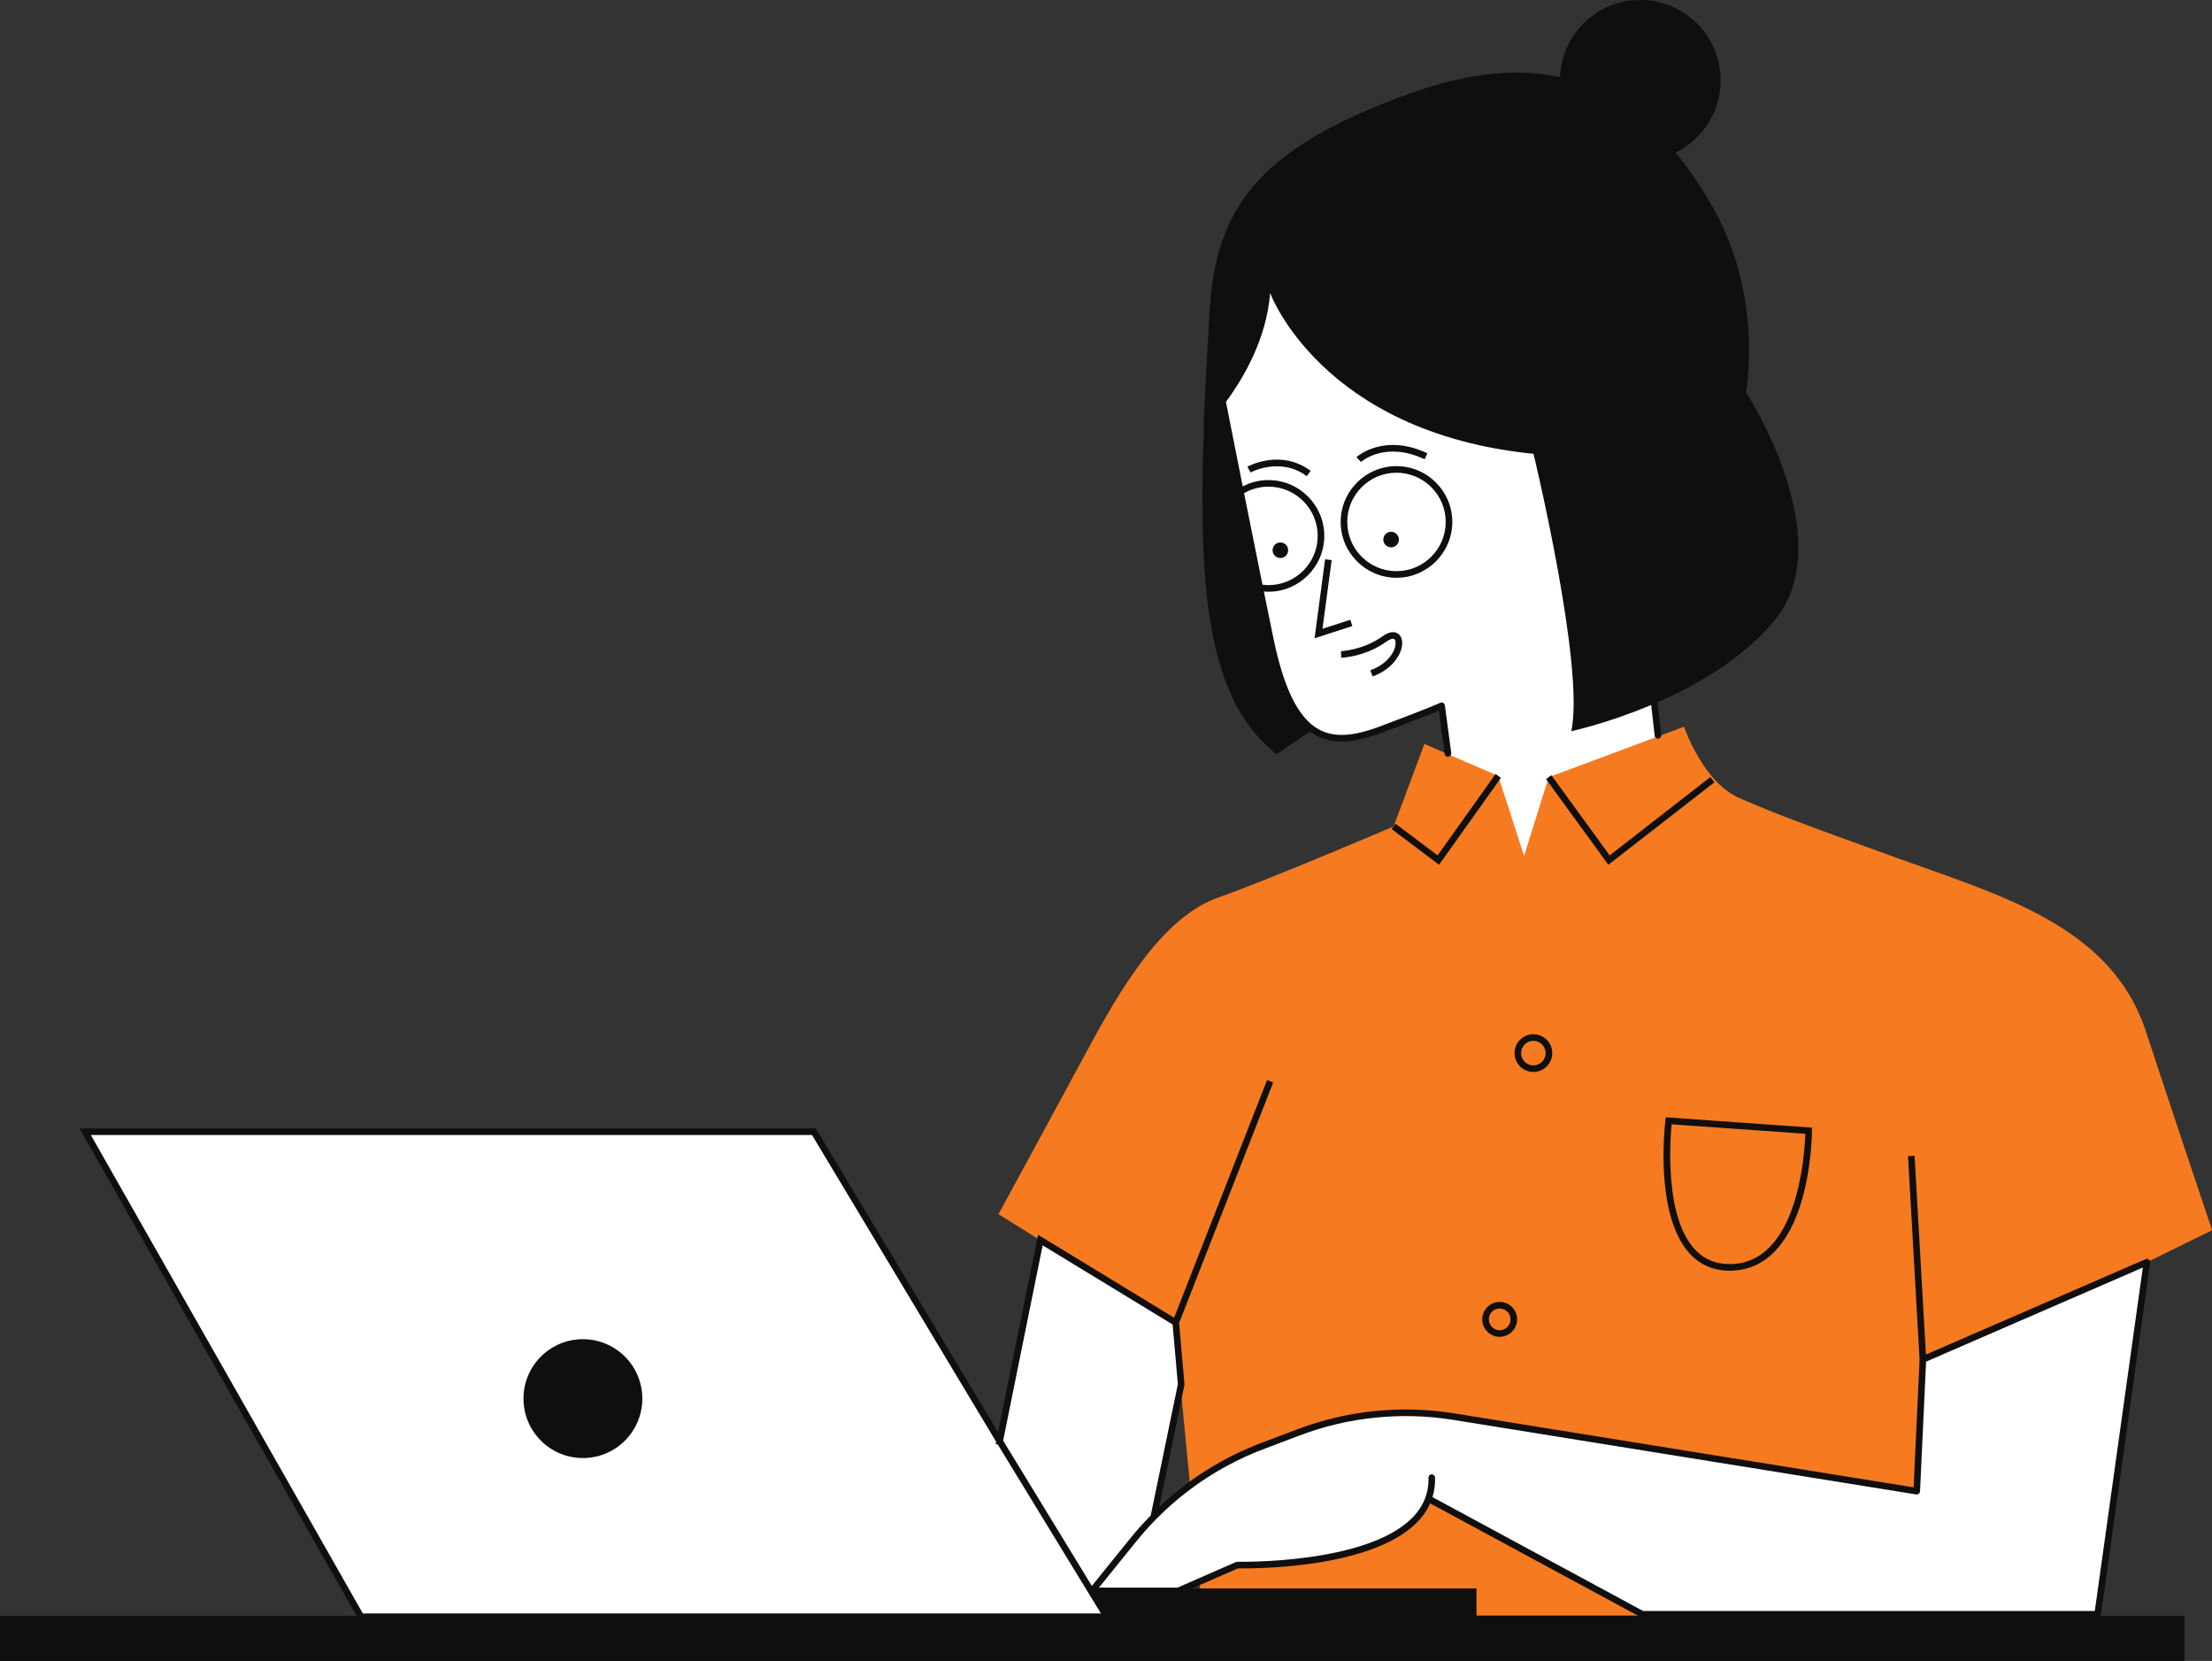 <svg xmlns="http://www.w3.org/2000/svg" xmlns:xlink="http://www.w3.org/1999/xlink" preserveAspectRatio="xMidYMid meet" version="1.0" viewBox="0.0 0.0 487.9 366.3" zoomAndPan="magnify" style="fill: rgb(0, 0, 0);" role="img" aria-label="Woman Working on Laptop"><rect x="0.0" y="0.0" width="487.9" height="366.3" fill="#333333" stroke="none"/><defs><clipPath id="__id16_sr9i8fbvm7"><path d="M 220 160 L 487.93 160 L 487.93 357 L 220 357 Z M 220 160"/></clipPath><clipPath id="__id17_sr9i8fbvm7"><path d="M 0 0 L 482 0 L 482 366.328 L 0 366.328 Z M 0 0"/></clipPath></defs><g><g id="__id18_sr9i8fbvm7"><path d="M 370.285 195.652 L 323.047 195.473 L 317.977 155.652 C 317.977 155.652 316.168 156.559 304.586 160.898 C 293 165.246 284.855 163.617 280.148 140.809 C 275.441 118.004 269.109 85.785 269.109 85.785 L 271.824 63.707 L 285.941 45.785 L 355.625 40.902 L 361.414 124.52 L 370.285 195.652" style="fill: rgb(255, 255, 255);"/></g><g clip-path="url(#__id16_sr9i8fbvm7)" id="__id19_sr9i8fbvm7"><path d="M 259.062 291.941 L 220.238 267.777 C 220.238 267.777 231.914 246.328 239.516 232.211 C 247.117 218.094 256.348 202.348 268.566 198.004 C 280.781 193.66 307.387 182.258 307.387 182.258 L 314.176 164.066 L 330.465 171.129 L 336.168 188.773 L 341.598 171.398 L 371.461 160.266 C 371.461 160.266 375.531 172.484 383.68 176.016 C 391.824 179.543 396.168 181.172 418.699 189.316 C 441.234 197.461 465.668 204.25 473.27 227.324 C 480.871 250.402 487.93 271.309 487.93 271.309 L 473.543 278.367 L 439.336 356.285 L 265.254 356.285 L 259.062 291.941" style="fill: rgb(246, 122, 32);"/></g><g id="__id20_sr9i8fbvm7"><path d="M 473.543 278.367 L 462.684 356.012 L 362.23 356.012 L 315.535 330.766 L 315.691 327.938 C 313.34 346.156 272.91 345.152 272.91 345.152 L 259.879 350.855 L 240.871 350.855 L 241.094 350.582 L 240.523 350.582 L 244.133 356.555 L 79.605 356.555 L 18.793 249.59 L 179.516 249.59 L 220.609 317.621 L 229.469 273.48 L 259.336 291.668 L 260.531 305.305 L 254.762 334.293 C 261.445 327.574 269.48 322.312 278.391 318.934 L 286.379 315.906 C 297.297 311.766 309.113 310.566 320.641 312.418 L 422.773 328.863 L 424.129 299.812 L 447.02 289.879 L 473.543 278.367" style="fill: rgb(255, 255, 255);"/></g><g clip-path="url(#__id17_sr9i8fbvm7)" id="__id21_sr9i8fbvm7"><path d="M 279.789 107.328 C 285.773 107.328 290.645 112.199 290.645 118.188 C 290.645 124.172 285.773 129.043 279.789 129.043 C 279.34 129.043 278.902 129.008 278.465 128.953 C 277.086 122.145 275.676 115.129 274.406 108.77 C 275.996 107.855 277.828 107.328 279.789 107.328 Z M 265.309 117.098 C 265.852 143.164 270.918 158.004 281.598 166.328 L 288.949 161.324 C 289.355 161.621 289.77 161.898 290.195 162.133 C 293.879 164.164 298.395 163.996 304.84 161.578 C 312.594 158.672 315.98 157.301 317.383 156.707 L 318.66 166.273 C 318.711 166.637 319.02 166.902 319.379 166.902 C 319.41 166.902 319.445 166.902 319.477 166.898 C 319.875 166.844 320.152 166.477 320.102 166.078 L 318.695 155.555 C 318.664 155.324 318.523 155.121 318.316 155.012 C 318.109 154.902 317.863 154.898 317.652 155 C 317.578 155.039 315.645 155.977 304.328 160.223 C 298.316 162.473 294.176 162.668 290.898 160.863 C 286.379 158.367 283.191 151.949 280.859 140.664 C 280.191 137.414 279.484 133.969 278.77 130.445 C 279.105 130.473 279.445 130.496 279.789 130.496 C 286.574 130.496 292.098 124.973 292.098 118.188 C 292.098 111.398 286.574 105.875 279.789 105.875 C 277.738 105.875 275.809 106.387 274.109 107.273 C 272.496 99.191 271.141 92.34 270.406 88.629 C 274.371 83.246 279.395 74.613 280.148 64.609 C 280.148 64.609 291.371 95.379 338.25 100.086 C 338.25 100.086 349.652 147.324 346.574 161.262 C 346.574 161.262 354.484 159.57 364.203 155.473 L 364.973 162.262 C 365.02 162.66 365.379 162.938 365.777 162.902 C 366.176 162.855 366.465 162.496 366.418 162.098 L 365.598 154.871 C 374.387 151.023 384.379 145.242 391.281 137.008 C 406.301 119.09 385.125 86.512 385.125 86.512 C 385.125 86.512 389.109 65.152 377.523 45.246 C 375.172 41.203 372.562 37.258 369.602 33.633 C 375.469 30.742 379.516 24.719 379.516 17.734 C 379.516 7.938 371.574 -0.004 361.777 -0.004 C 352.227 -0.004 344.457 7.555 344.078 17.012 C 335.336 15.117 324.836 15.777 312.004 20.266 C 275.805 32.938 268.023 47.234 266.754 69.316 C 265.488 91.398 265.488 94.477 265.488 94.477 C 265.488 94.477 265.543 94.422 265.574 94.391 C 265.277 99.969 265.105 107.438 265.309 117.098 Z M 275.137 102.922 C 275.438 102.758 282.551 98.953 289.09 103.848 L 288.223 105.012 C 282.418 100.668 275.902 104.16 275.84 104.195 Z M 300.18 101.895 L 299.211 100.812 C 299.453 100.594 305.289 95.477 314.848 99.973 L 314.227 101.285 C 305.578 97.219 300.398 101.703 300.18 101.895 Z M 307.816 142.062 C 307.867 141.508 307.742 141.062 307.508 140.93 C 307.262 140.793 306.691 140.867 305.82 141.488 C 301.172 144.84 296.047 145.059 295.832 145.066 L 295.777 143.613 C 295.828 143.613 300.691 143.395 304.973 140.312 C 306.574 139.16 307.625 139.328 308.227 139.664 C 308.988 140.102 309.367 141.02 309.266 142.188 C 309.062 144.508 306.938 147.691 302.746 149.188 L 302.258 147.816 C 305.844 146.535 307.652 143.938 307.816 142.062 Z M 293.719 123.531 L 291.699 138.676 L 297.844 136.68 L 298.293 138.062 L 289.953 140.77 L 292.277 123.34 Z M 280.691 121.348 C 280.691 120.398 281.461 119.629 282.41 119.629 C 283.359 119.629 284.129 120.398 284.129 121.348 C 284.129 122.297 283.359 123.066 282.41 123.066 C 281.461 123.066 280.691 122.297 280.691 121.348 Z M 308.555 118.996 C 308.555 119.945 307.785 120.715 306.836 120.715 C 305.887 120.715 305.117 119.945 305.117 118.996 C 305.117 118.047 305.887 117.277 306.836 117.277 C 307.785 117.277 308.555 118.047 308.555 118.996 Z M 308.023 125.965 C 302.035 125.965 297.164 121.098 297.164 115.109 C 297.164 109.121 302.035 104.254 308.023 104.254 C 314.008 104.254 318.879 109.121 318.879 115.109 C 318.879 121.098 314.008 125.965 308.023 125.965 Z M 320.332 115.109 C 320.332 108.32 314.809 102.801 308.023 102.801 C 301.234 102.801 295.711 108.32 295.711 115.109 C 295.711 121.895 301.234 127.418 308.023 127.418 C 314.809 127.418 320.332 121.895 320.332 115.109 Z M 368.707 247.957 L 398.191 250.035 C 398.055 254.441 396.598 278.785 381.496 278.785 C 378.309 278.785 375.66 277.617 373.629 275.316 C 367.184 268.031 368.363 251.52 368.707 247.957 Z M 381.496 280.238 C 388.984 280.238 394.5 274.844 397.453 264.637 C 399.633 257.09 399.66 249.672 399.66 249.363 L 399.66 248.684 L 367.422 246.41 L 367.336 247.094 C 367.23 247.926 364.898 267.637 372.535 276.277 C 374.859 278.906 377.875 280.238 381.496 280.238 Z M 331.059 171.547 L 317.41 190.707 L 306.953 182.84 L 307.824 181.676 L 317.094 188.648 L 329.875 170.703 Z M 354.754 190.715 L 341.008 171.824 L 342.184 170.973 L 355.047 188.645 L 377.262 171.367 L 378.152 172.516 Z M 330.785 288.578 C 332.102 288.578 333.176 289.652 333.176 290.973 C 333.176 292.293 332.102 293.367 330.785 293.367 C 329.465 293.367 328.391 292.293 328.391 290.973 C 328.391 289.652 329.465 288.578 330.785 288.578 Z M 330.785 294.82 C 332.906 294.82 334.629 293.094 334.629 290.973 C 334.629 288.852 332.906 287.125 330.785 287.125 C 328.66 287.125 326.938 288.852 326.938 290.973 C 326.938 293.094 328.66 294.82 330.785 294.82 Z M 338.219 229.543 C 339.711 229.543 340.922 230.758 340.922 232.25 C 340.922 233.742 339.711 234.957 338.219 234.957 C 336.723 234.957 335.512 233.742 335.512 232.25 C 335.512 230.758 336.723 229.543 338.219 229.543 Z M 338.219 236.41 C 340.512 236.41 342.379 234.543 342.379 232.25 C 342.379 229.957 340.512 228.09 338.219 228.09 C 335.926 228.09 334.059 229.957 334.059 232.25 C 334.059 234.543 335.926 236.41 338.219 236.41 Z M 115.465 308.449 C 115.465 301.211 121.328 295.344 128.57 295.344 C 135.809 295.344 141.676 301.211 141.676 308.449 C 141.676 315.688 135.809 321.555 128.57 321.555 C 121.328 321.555 115.465 315.688 115.465 308.449 Z M 179.105 250.316 L 219.723 317.969 L 219.621 318.477 L 220.086 318.574 L 220.195 318.758 L 242.836 355.828 L 80.031 355.828 L 20.039 250.316 Z M 229.977 274.641 L 258.641 292.098 L 259.801 305.262 L 253.816 334.219 C 252.348 335.723 250.918 337.273 249.59 338.918 L 240.828 349.754 L 221.441 318.004 L 221.262 317.707 Z M 278.648 319.613 L 286.637 316.586 C 297.422 312.496 309.141 311.309 320.523 313.137 L 422.66 329.582 C 422.863 329.609 423.07 329.559 423.23 329.426 C 423.391 329.297 423.488 329.105 423.5 328.898 L 424.836 300.301 L 472.641 279.547 L 462.051 355.285 L 362.414 355.285 L 315.961 330.168 C 316.379 328.809 316.57 327.371 316.531 325.859 C 316.52 325.457 316.141 325.16 315.785 325.152 C 315.383 325.16 315.066 325.496 315.078 325.898 C 315.172 329.293 313.945 332.289 311.441 334.797 C 301.25 345.008 273.215 344.441 272.926 344.426 C 272.832 344.422 272.715 344.445 272.617 344.488 L 259.727 350.129 L 242.395 350.129 L 250.719 339.832 C 258.066 330.746 267.723 323.754 278.648 319.613 Z M 262.934 350.309 L 273.055 345.883 C 275.613 345.93 302.133 346.176 312.469 335.824 C 313.777 334.516 314.77 333.082 315.449 331.543 L 361.316 356.344 L 325.672 356.344 L 325.672 350.309 Z M 463.324 356.344 C 463.363 356.273 463.391 356.195 463.402 356.113 L 474.262 278.469 C 474.297 278.207 474.191 277.949 473.98 277.785 C 473.77 277.629 473.496 277.598 473.254 277.699 L 424.797 298.734 L 422.301 254.891 L 420.852 254.973 L 423.402 299.82 L 422.086 328.016 L 320.754 311.703 C 309.117 309.828 297.145 311.047 286.125 315.227 L 278.133 318.254 C 269.777 321.422 262.148 326.223 255.691 332.328 L 261.246 305.449 L 261.266 305.344 L 260.074 291.777 L 280.824 238.73 L 279.473 238.199 L 258.973 290.598 L 228.965 272.32 L 220.152 315.859 L 179.926 248.863 L 17.543 248.863 L 78.652 356.344 L 0 356.344 L 0 366.328 L 481.82 366.328 L 481.82 356.344 L 463.324 356.344" style="fill: rgb(16, 15, 13);"/></g></g></svg>